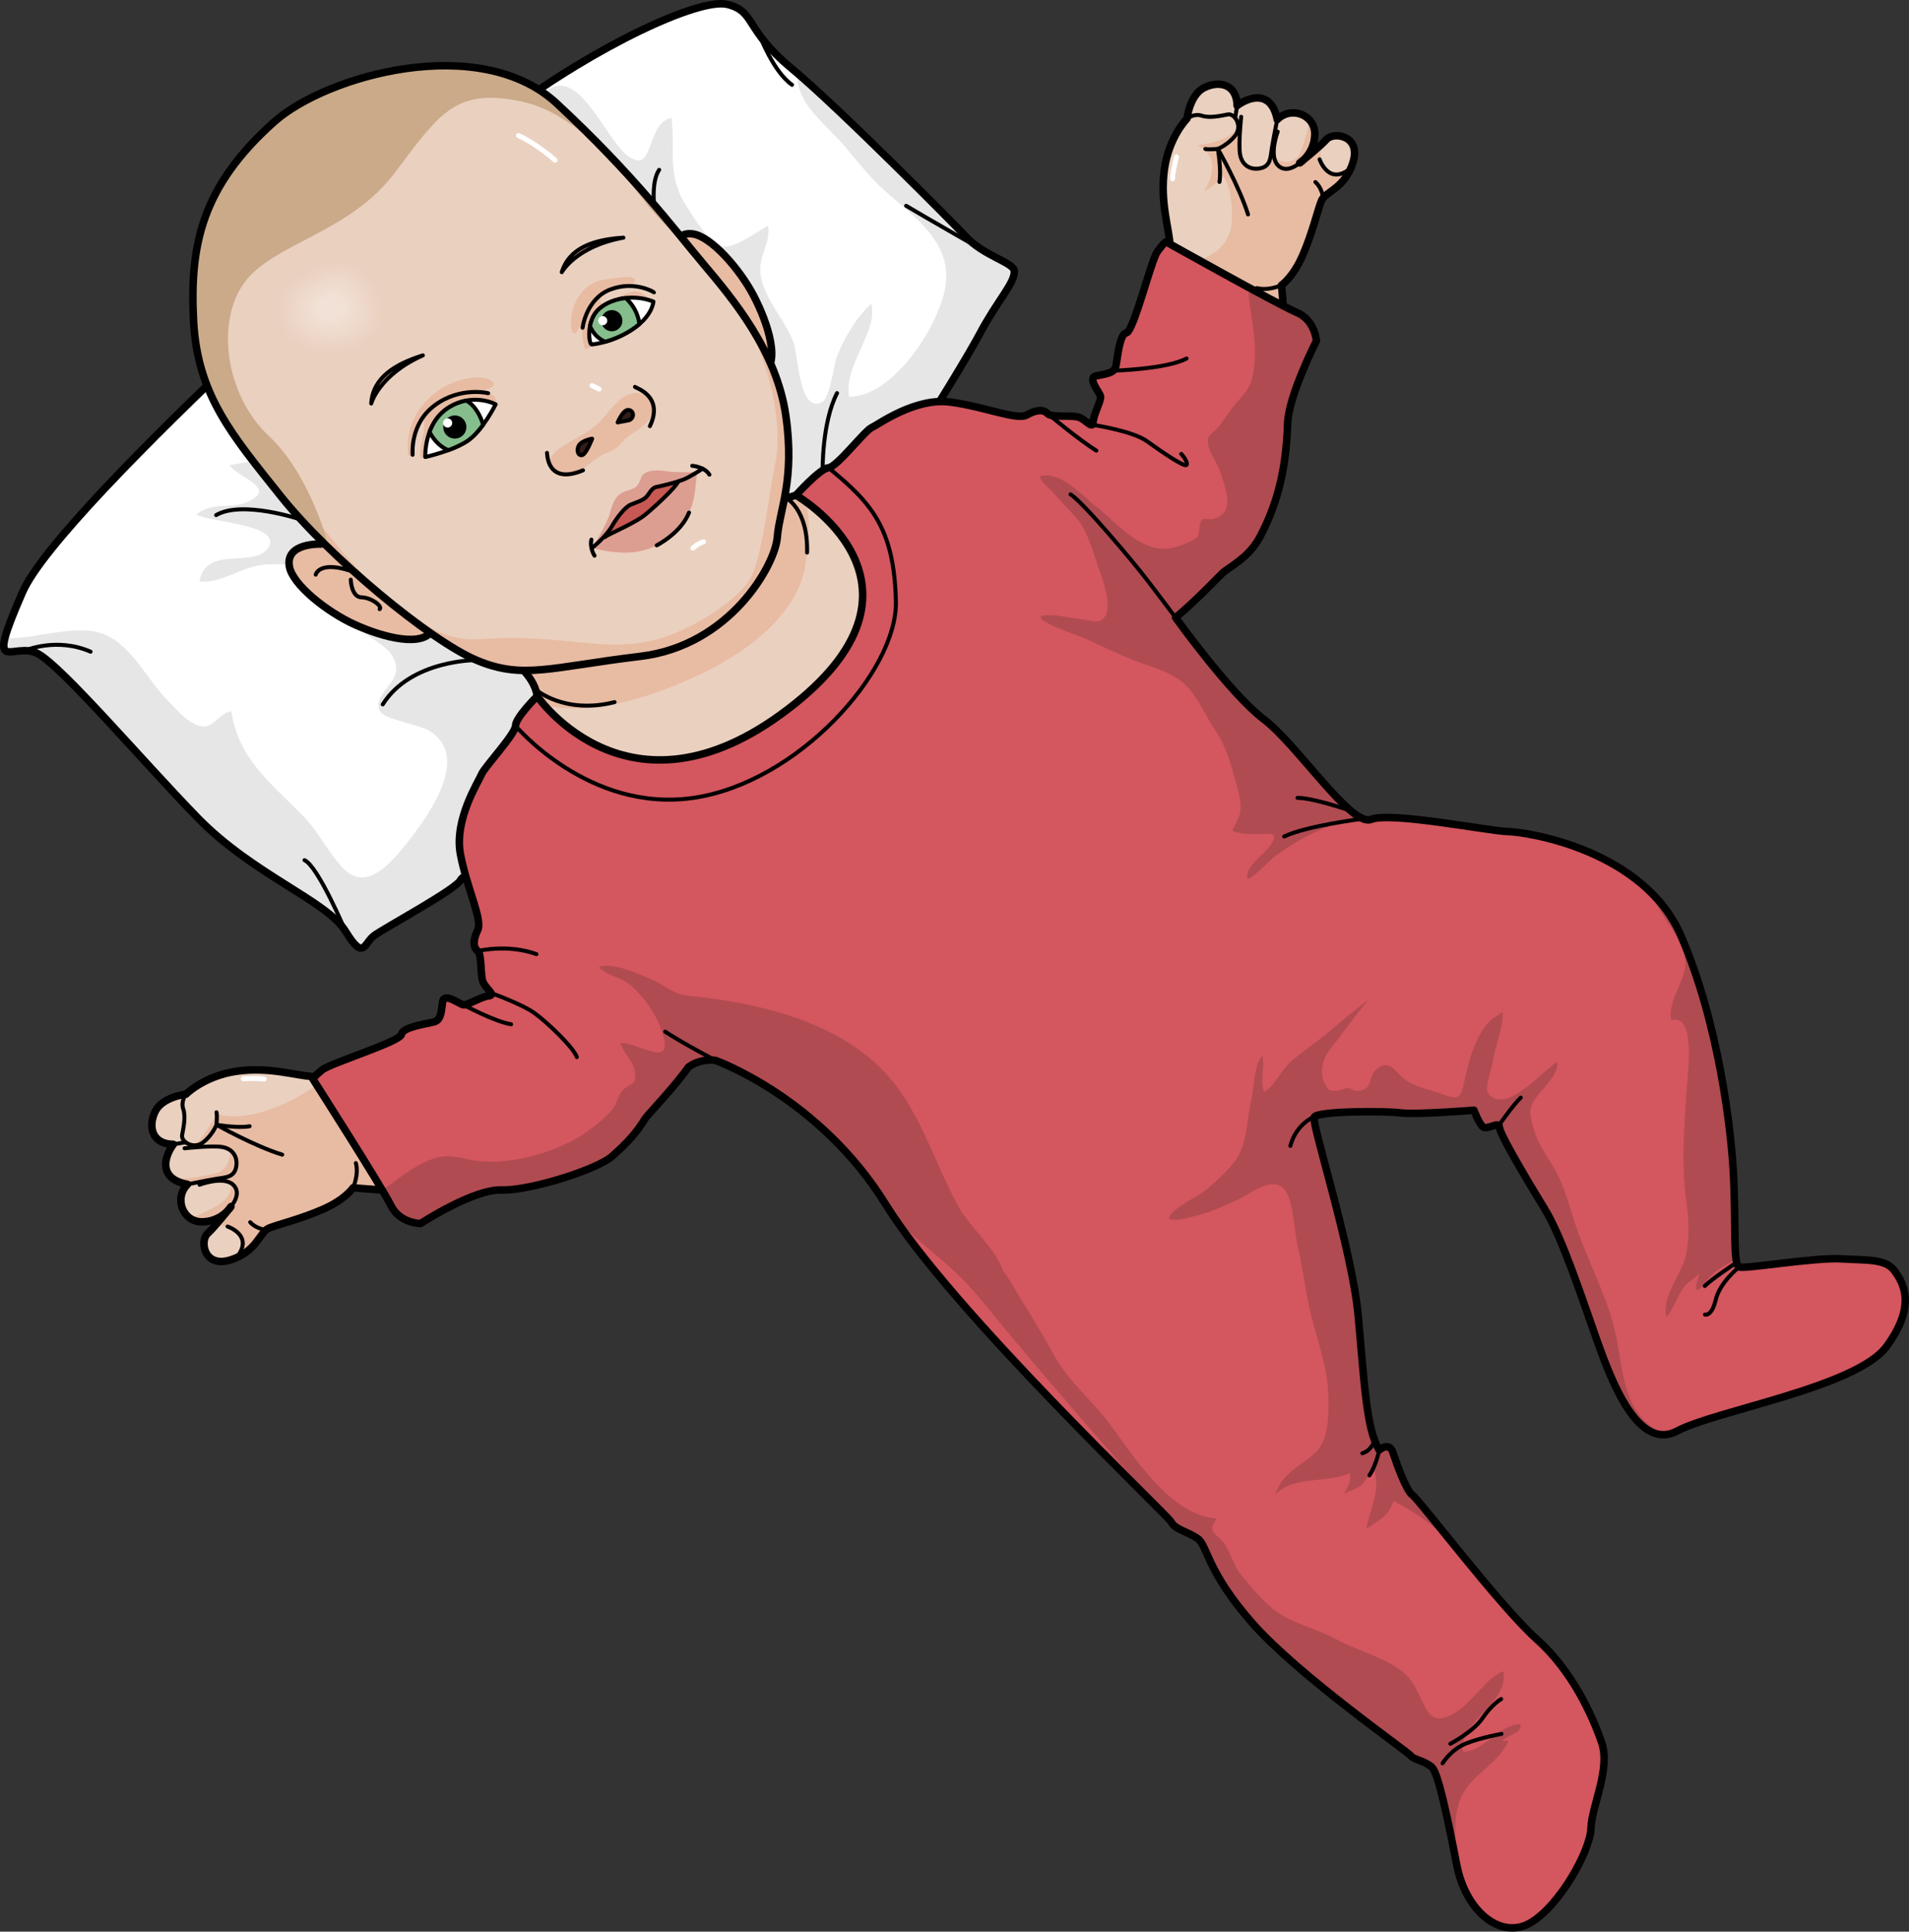 <?xml version="1.0" encoding="utf-8"?>
<!-- Generator: Adobe Illustrator 22.0.0, SVG Export Plug-In . SVG Version: 6.00 Build 0)  -->
<svg version="1.1" id="Layer_1" xmlns="http://www.w3.org/2000/svg" xmlns:xlink="http://www.w3.org/1999/xlink" x="0px" y="0px"
	 width="191.02px" height="193.277px" viewBox="0 0 191.02 193.277" enable-background="new 0 0 191.02 193.277"
	 xml:space="preserve">
<rect x="0" y="0" width="191.02" height="193.277" fill="#333333" stroke="none"/>
<g>
	<path fill="#FFFFFF" d="M50.901,11.134C59.546,4.651,70-0.275,72.813,0.445c2.813,0.722,1.648,2.464,6.373,6.38
		c4.725,3.916,16.775,16.089,17.392,16.779c1.807,2.019,4.888,2.641,4.92,3.537c0.044,1.194-1.727,2.967-3.479,6.288
		c-1.753,3.324-13.691,23.012-20.9,29.909C67.438,72.603,46.46,87.15,46.08,88.052c-0.381,0.899-7.575,4.774-8.632,5.552
		c-1.058,0.778-1.02,2.613-2.878-0.428c-1.858-3.041-9.236-5.644-14.794-11.352c-5.556-5.708-13.51-15.08-15.985-16.416
		c-2.477-1.338-5.416,2.732-1.534-6.155c3.881-8.888,42.54-42.816,42.54-42.816L50.901,11.134z"/>
	<path fill="#E7E6E6" d="M96.579,23.604C95.99,22.946,84.991,11.832,79.881,7.415c-0.116,0.38-0.091,0.864,0.125,1.545
		c0.682,2.133,3.006,3.92,4.427,5.567c1.314,1.524,2.448,3.063,3.944,4.418c3.016,2.735,7.044,5.292,6.199,9.886
		c-0.728,3.962-5.257,10.886-9.618,10.863c-0.528-3.268,2.96-6.524,2.211-9.31c-1.537,1.474-2.597,3.27-3.404,5.228
		c-0.364,0.882-0.676,4.242-1.55,4.654c-2.243,1.059-2.35-4.598-2.753-5.806c-0.75-2.242-2.612-4.082-3.245-6.402
		c-0.611-2.24,0.925-3.452,0.657-5.483c-1.176,0.621-3.556,2.438-4.736,2.074c-1.185-0.365-2.727-2.917-3.365-3.887
		c-2.109-3.206-1.166-5.453-1.579-8.966c-2.694,0.567-1.593,5.932-4.458,3.727c-1.989-1.53-4.493-7.952-7.367-6.829
		c-1.517,0.592-2.244,2.62-2.215,4.027c0.055,2.652,2.057,3.719,2.752,5.796c0.833,2.489-0.694,4.836-2.189,6.506
		c-3.647,4.071-5.348,9.183-8.267,13.766c-1.647,2.587-4.343,5.43-7.49,6.115c-1.608,0.35-3.403-0.154-5.051-0.036
		c-3.37,0.24-6.686,1.139-9.973,1.685c1.133,1.386,4.771,2.255,1.913,3.634c-1.656,0.799-3.609-0.032-5.199,1.298
		c1.224,0.766,8.805,0.989,7.159,3.368c-1.401,2.026-6.258-0.322-6.844,3.326c2.175,0.253,4.338-1.565,6.603-1.693
		c2.216-0.126,4.241,0.023,5.798,1.719c1.313,1.432,2.106,3.313,3.537,4.666c1.352,1.277,3.698,1.951,3.74,4.063
		c0.031,1.594-2.566,2.819-1.535,4.332c0.484,0.711,3.807,1.258,4.763,1.812c4.383,2.534,0.006,8.603-2.339,11.506
		c-1.678,2.075-3.919,4.594-6.187,2.3c-1.466-1.484-2.487-3.704-4.044-5.273c-3.41-3.438-6.405-5.706-7.162-10.438
		c-1.008,0.123-1.718,1.42-2.591,1.508c-1.396,0.14-2.806-1.63-3.74-2.563c-2.055-2.053-3.479-5.307-6.186-6.559
		c-2.796-1.294-7.116,0.436-10.096,0.303c-0.011-0.001-0.023-0.003-0.035-0.004c-0.628,2.539,1.461,0.56,3.299,1.553
		c2.476,1.336,10.429,10.708,15.985,16.416c5.557,5.708,12.936,8.311,14.794,11.352c1.858,3.04,1.821,1.206,2.878,0.428
		c1.057-0.778,8.251-4.653,8.632-5.552c0.38-0.902,21.358-15.449,31.039-24.714c7.209-6.898,19.147-26.586,20.9-29.909
		c1.753-3.321,3.523-5.094,3.479-6.288C101.467,26.245,98.386,25.623,96.579,23.604z"/>
	
		<path fill="none" stroke="#000000" stroke-width="0.75" stroke-linecap="round" stroke-linejoin="round" stroke-miterlimit="10" d="
		M50.901,11.134C59.546,4.651,70-0.275,72.813,0.445c2.813,0.722,1.648,2.464,6.373,6.38c4.725,3.916,16.775,16.089,17.392,16.779
		c1.807,2.019,4.888,2.641,4.92,3.537c0.044,1.194-1.727,2.967-3.479,6.288c-1.753,3.324-13.691,23.012-20.9,29.909
		C67.438,72.603,46.46,87.15,46.08,88.052c-0.381,0.899-7.575,4.774-8.632,5.552c-1.058,0.778-1.02,2.613-2.878-0.428
		c-1.858-3.041-9.236-5.644-14.794-11.352c-5.556-5.708-13.51-15.08-15.985-16.416c-2.477-1.338-5.416,2.732-1.534-6.155
		c3.881-8.888,42.54-42.816,42.54-42.816L50.901,11.134z"/>
	<g>
		<g>
			<path fill="#E8BBA3" d="M67.216,26.693c0,0-0.363-3.602,2.085-3.289c1.837,0.234,4.718,3.502,6.129,6.22
				c1.412,2.715,2.789,6.855,0.78,7.857"/>
			
				<path fill="none" stroke="#000000" stroke-width="0.75" stroke-linecap="round" stroke-linejoin="round" stroke-miterlimit="10" d="
				M67.216,26.693c0,0-0.363-3.602,2.085-3.289c1.837,0.234,4.718,3.502,6.129,6.22c1.412,2.715,2.789,6.855,0.78,7.857"/>
			
				<path fill="none" stroke="#000000" stroke-width="0.4" stroke-linecap="round" stroke-linejoin="round" stroke-miterlimit="10" d="
				M70.926,29.468c0,0,1.742-0.038,1.82,0.973c0.076,1.011,1.017,2.084,1.279,1.759"/>
			
				<path fill="none" stroke="#000000" stroke-width="0.4" stroke-linecap="round" stroke-linejoin="round" stroke-miterlimit="10" d="
				M70.239,25.993c0,0-1.511,0.421-0.031,3.902"/>
		</g>
		<path fill="#EAD0BF" d="M52.119,66.824c0,0,2.373,2.067,1.458,4.315c-0.913,2.247-2.741,7.676-3.782,10.674
			c-1.041,2.997,25.028,12.474,38.208-4.051c13.182-16.527-1.919-32.526-1.919-32.526s-4.13,4.606-8.989,4.806
			C77.095,50.042,56.156,60.932,52.119,66.824z"/>
		<path fill="#E8BBA3" d="M77.095,50.042c0,0-20.939,10.89-24.976,16.782c0,0,1.764,1.541,1.658,3.408
			c1.303,0.645,5.218,1.476,12.296-1.094c8.445-3.063,13.778-7.597,14.532-12.691c0.408-2.756,0.553-5.234-0.279-7.149
			C79.315,49.709,78.225,49.996,77.095,50.042z"/>
		
			<path fill="none" stroke="#000000" stroke-width="0.75" stroke-linecap="round" stroke-linejoin="round" stroke-miterlimit="10" d="
			M52.119,66.824c0,0,2.373,2.067,1.458,4.315c-0.913,2.247-2.741,7.676-3.782,10.674c-1.041,2.997,25.028,12.474,38.208-4.051
			c13.182-16.527-1.919-32.526-1.919-32.526s-4.13,4.606-8.989,4.806C77.095,50.042,56.156,60.932,52.119,66.824z"/>
		<path fill="#EAD0BF" d="M86.687,44.841c0.159-0.031,5.635-6.783,15.285-2.026c5.015-0.424,5.736-0.618,8.155,0.11
			c0.144-2.63,3.685-8.735,4.743-11.111c1.062-2.373,2.283-5.537,2.212-7.206c-0.071-1.666-1.024-4.356-0.572-7.644
			c0.451-3.286,2.271-5.101,2.271-5.101s0.246-2.379,1.734-3.1c1.486-0.723,3.238-0.353,3.275,1.808
			c1.281-0.953,3.447-1.532,4.012,1.396c1.409-1.411,3.815-0.464,3.76,1.499c-0.056,1.963-1.513,2.84-1.513,2.84
			s1.975-1.574,2.69-2.363c0.715-0.789,3.447-0.394,2.658,2.255c-0.792,2.647-2.789,2.978-3.16,3.862
			c-0.373,0.885-0.899,3.209-1.877,5.46c-0.977,2.248-2.13,3.013-2.13,3.013s0.556,5.695,0.419,8.922
			c-0.138,3.226-1.533,14.829-3.93,17.026c-2.396,2.199-7.868,6.454-7.868,6.454"/>
		<path fill="#E8BBA3" d="M135.312,16.439c-0.771,0.827-1.739,0.951-2.655,0.521c-0.527-0.248-0.573-1.373-0.483-2.456
			c-0.555,0.51-1.256,1.095-1.697,1.456c0.434-0.418,1.05-1.231,1.086-2.494c0.017-0.584-0.188-1.074-0.514-1.441
			c-0.123,0.579-0.47,2.113-0.918,3.209c-0.563,1.378-2.5,1.259-2.9-0.155c-0.368,2.093-1.432,1.798-2.578,1.44
			c-1.149-0.359-0.561-3.613-0.828-4.3c0.062,1.43-2.033,2.036-4.049,2.322c2.891,1.304,0.725,4.567,0.725,4.567
			s1.377-0.652,1.579-1.399c0.291-0.687,1.366,1.377,1.181,4.441c-0.187,3.063-3.15,3.79-3.258,3.9l0.445,2.311
			c0,0,5.525,3.854,5.628,3.897c0.034,0.014,1.057-0.145,2.423-0.368c-0.123-1.877-0.267-3.357-0.267-3.357s1.153-0.765,2.13-3.013
			c0.977-2.25,1.504-4.575,1.877-5.46C132.598,19.203,134.474,18.86,135.312,16.439z"/>
		
			<path fill="none" stroke="#000000" stroke-width="0.75" stroke-linecap="round" stroke-linejoin="round" stroke-miterlimit="10" d="
			M86.687,44.841c0.159-0.031,5.635-6.783,15.285-2.026c5.015-0.424,5.736-0.618,8.155,0.11c0.144-2.63,3.685-8.735,4.743-11.111
			c1.062-2.373,2.283-5.537,2.212-7.206c-0.071-1.666-1.024-4.356-0.572-7.644c0.451-3.286,2.271-5.101,2.271-5.101
			s0.246-2.379,1.734-3.1c1.486-0.723,3.238-0.353,3.275,1.808c1.281-0.953,3.447-1.532,4.012,1.396
			c1.409-1.411,3.815-0.464,3.76,1.499c-0.056,1.963-1.513,2.84-1.513,2.84s1.975-1.574,2.69-2.363
			c0.715-0.789,3.447-0.394,2.658,2.255c-0.792,2.647-2.789,2.978-3.16,3.862c-0.373,0.885-0.899,3.209-1.877,5.46
			c-0.977,2.248-2.13,3.013-2.13,3.013s0.556,5.695,0.419,8.922c-0.138,3.226-1.533,14.829-3.93,17.026
			c-2.396,2.199-7.868,6.454-7.868,6.454"/>
		
			<path fill="none" stroke="#000000" stroke-width="0.4" stroke-linecap="round" stroke-linejoin="round" stroke-miterlimit="10" d="
			M118.78,11.863c0,0,0.703-0.546,1.478-0.285c0.775,0.261,1.852,0.018,2.586-0.124c0.733-0.141,1.49,1.161,0.766,2.097
			c-0.725,0.937-1.75,1.347-1.75,1.347s0.373,2.146,0.162,3.309"/>
		
			<line fill="none" stroke="#000000" stroke-width="0.4" stroke-linecap="round" stroke-linejoin="round" stroke-miterlimit="10" x1="123.79" y1="10.571" x2="123.596" y2="11.804"/>
		
			<path fill="none" stroke="#000000" stroke-width="0.4" stroke-linecap="round" stroke-linejoin="round" stroke-miterlimit="10" d="
			M124.193,11.688c0,0-0.281,2.677-0.114,3.731c0.168,1.054,0.967,1.626,2.014,1.424c1.051-0.203,1.027-1.068,1.173-2.002
			c0.146-0.934,0.536-2.874,0.536-2.874"/>
		
			<path fill="none" stroke="#000000" stroke-width="0.4" stroke-linecap="round" stroke-linejoin="round" stroke-miterlimit="10" d="
			M127.849,13.171c0,0-0.889,2.344-0.009,3.335c0.878,0.989,2.209-0.2,2.209-0.2"/>
		
			<path fill="none" stroke="#000000" stroke-width="0.4" stroke-linecap="round" stroke-linejoin="round" stroke-miterlimit="10" d="
			M132.044,15.947c0,0,0.922,2.741,3.135,0.857"/>
		
			<path fill="none" stroke="#000000" stroke-width="0.4" stroke-linecap="round" stroke-linejoin="round" stroke-miterlimit="10" d="
			M124.882,21.458c-0.859-2.768-3.021-6.559-3.021-6.559s-0.902,0.085-1.252,0.005"/>
		<path fill="#E8BBA3" d="M32.134,54.44c0,0-3.617-0.173-3.176,2.254c0.331,1.823,3.747,4.53,6.532,5.796
			c2.788,1.266,6.995,2.425,7.889,0.365"/>
		
			<path fill="none" stroke="#000000" stroke-width="0.75" stroke-linecap="round" stroke-linejoin="round" stroke-miterlimit="10" d="
			M32.134,54.44c0,0-3.617-0.173-3.176,2.254c0.331,1.823,3.747,4.53,6.532,5.796c2.788,1.266,6.995,2.425,7.889,0.365"/>
		<path fill="#EAD0BF" d="M27.433,12.196c5.219-4.651,20.584-8.974,28.277-1.844c7.691,7.132,11.683,12.515,14.659,16.044
			c2.978,3.528,7.35,8.756,8.269,15.224c0.917,6.468-0.65,9.395-0.859,12.141c-0.208,2.747-4.72,10.839-13.701,11.912
			c-8.981,1.076-11.77,2.351-16.416,0.376c-4.648-1.976-14.7-10.292-19.571-16.408c-4.872-6.115-8.352-10.121-8.726-17.595
			C18.991,24.571,20.154,18.686,27.433,12.196z"/>
		<path fill="#E8BBA3" d="M59.323,34.201c-0.083,0.22-0.36,0.744-0.66,0.727c-0.221-0.013-0.217-0.315-0.249-0.483
			c-0.05-0.261-0.114-0.527-0.147-0.795c-0.022-0.187-0.033-0.385-0.015-0.573c0.011-0.132,0.101-0.345,0.063-0.471
			c-0.145-0.505-0.499,0.582-0.678,0.685c-0.506,0.291-0.49-0.722-0.493-0.96c-0.005-0.609,0.103-1.218,0.319-1.788
			c0.428-1.13,1.303-2.102,2.487-2.443c0.706-0.201,1.449-0.261,2.178-0.325c0.277-0.025,1.255-0.172,1.401,0.184
			c0.078,0.187-0.077,0.347-0.222,0.419c-0.305,0.151-0.82,0.133-1.154,0.197c-0.653,0.127-1.022,0.256-1.559,0.655
			c-0.272,0.205-0.571,0.504-0.525,0.879c0.095,0.77,1.409-0.161,1.691-0.317c0.676-0.376,1.515-0.814,2.3-0.526
			c0.279,0.101,0.853,0.474,0.927,0.782c0.062,0.256-0.137,0.578-0.229,0.798c-0.299,0.705-0.881,1.027-1.577,1.411"/>
		<path fill="#E8BBA3" d="M49.583,40.291c0.201-0.249-0.085-0.604-0.285-0.747c-0.137-0.098-0.295-0.211-0.445-0.282
			c-0.15-0.069-0.35-0.051-0.441-0.213c0.334-0.058,1.392-0.419,0.851-0.87c-0.716-0.598-1.894-0.43-2.722-0.259
			c-2.979,0.61-5.476,3.15-5.712,6.213c-0.023,0.302-0.044,0.642-0.024,0.943c0.013,0.216,0.07,0.738,0.315,0.516
			c0.157-0.144,0.203-0.586,0.232-0.776c0.059-0.369,0.123-0.73,0.202-1.096c0.124-0.568,0.309-1.512,0.833-1.851
			c0.074,0.388,0.092,0.699,0.048,1.098c-0.047,0.414-0.141,0.811-0.219,1.219c-0.096,0.493-0.269,1.047-0.138,1.544
			c0.057,0.218,0.054,0.208,0.218,0.072c0.181-0.149,0.366-0.39,0.496-0.586c0.268-0.4,0.539-0.734,0.857-1.095
			c0.42-0.475,0.688-1.053,1.104-1.522c0.374-0.415,0.78-0.726,1.255-1.027c0.432-0.272,0.873-0.501,1.191-0.912"/>
		<path fill="#DC9E90" d="M59.257,54.814c0,0,1.529-2.393,1.811-3.582c0.283-1.189,0.734-1.889,1.778-2.168
			c1.044-0.278,1.036-0.642,1.332-1.322c0.295-0.68,1.413-0.764,2.357-0.611c0.944,0.156,2.276,0.123,3.245,0.098
			c-0.315,1.433,0.039,3.513-1.944,5.698c-1.863,2.054-3.997,2.417-5.618,2.364C60.596,55.238,59.257,54.814,59.257,54.814z"/>
		<path fill="#C75853" d="M60.555,53.73c-0.021-0.136,2.926-1.339,4.004-2.229c1.077-0.893,3.08-2.746,3.304-3.335
			c0,0-1.458,0.405-1.83,0.485c-0.371,0.077-0.689,0.047-1.042,0.65c-0.352,0.602-0.65,0.713-1.276,0.958
			c-0.627,0.245-0.929,0.237-1.514,1.01C61.615,52.042,60.555,53.73,60.555,53.73z"/>
		<path fill="#E8BBA3" d="M55.293,46.917c-0.439-0.397-0.555-1.13,0.72-2.052c1.275-0.924,3.132-1.59,4.353-3.039
			c1.222-1.449,1.929-2.407,3.291-2.501c1.364-0.093,2.01,0.991,1.582,2.165c-0.427,1.171-2.479,2.082-2.76,2.509
			c-0.281,0.423-1.03,1.101-1.771,1.316c-0.741,0.217-2.254,1.541-2.777,1.9C57.407,47.573,56.198,47.737,55.293,46.917z"/>
		<path fill="#E8BBA3" d="M29.017,50.758c5.125,5.971,14.275,13.434,18.645,15.292c4.646,1.975,7.436,0.699,16.416-0.376
			c8.981-1.073,13.493-9.165,13.701-11.912c0.208-2.746,1.776-5.673,0.859-12.141c-0.66-4.642-3.096-8.641-5.521-11.833
			c4.68,6.801,5.057,13.679,4.485,16.433c-0.64,3.082-1.241,8.75-2.308,11.25c-1.067,2.496-6.395,5.783-9.968,6.604
			c-5.42,1.246-8.696-0.724-17.534-0.109C38.958,64.58,28.647,47.396,28.44,47.448L29.017,50.758z"/>
		<path fill="#CAAA89" d="M55.71,10.353c-7.692-7.13-23.058-2.807-28.277,1.844c-7.279,6.49-8.442,12.375-8.067,19.851
			c0.374,7.474,3.854,11.48,8.726,17.595c1.312,1.646,3.001,3.455,4.858,5.254c-0.008-0.018-1.764-7.278-6.075-11.306
			c-4.316-4.035-5.331-11.453-2.381-15.369c2.948-3.917,10.479-4.915,15.006-10.929c4.529-6.015,6.086-8.505,12.652-7.142
			c6.568,1.364,11.449,9.029,12.875,10.647c1.349,1.534,2.098,2.397,2.996,2.75C65.271,20.194,61.564,15.781,55.71,10.353z"/>
		
			<path fill="none" stroke="#000000" stroke-width="0.75" stroke-linecap="round" stroke-linejoin="round" stroke-miterlimit="10" d="
			M27.433,12.196c5.219-4.651,20.584-8.974,28.277-1.844c7.691,7.132,11.683,12.515,14.659,16.044
			c2.978,3.528,7.35,8.756,8.269,15.224c0.917,6.468-0.65,9.395-0.859,12.141c-0.208,2.747-4.72,10.839-13.701,11.912
			c-8.981,1.076-11.77,2.351-16.416,0.376c-4.648-1.976-14.7-10.292-19.571-16.408c-4.872-6.115-8.352-10.121-8.726-17.595
			C18.991,24.571,20.154,18.686,27.433,12.196z"/>
		
			<path fill="none" stroke="#000000" stroke-width="0.4" stroke-linecap="round" stroke-linejoin="round" stroke-miterlimit="10" d="
			M59.488,55.602c0,0-0.504-0.765-0.31-1.606"/>
		
			<path fill="none" stroke="#000000" stroke-width="0.4" stroke-linecap="round" stroke-linejoin="round" stroke-miterlimit="10" d="
			M69.269,46.607c0,0,1.238,0.089,1.717,0.888"/>
		
			<path fill="none" stroke="#000000" stroke-width="0.4" stroke-linecap="round" stroke-linejoin="round" stroke-miterlimit="10" d="
			M59.257,54.814c0,0,1.357-1.093,1.936-2.099c0.58-1.005,1.373-1.99,1.895-2.211c0.522-0.219,1.142-0.398,1.5-0.704
			c0.357-0.308,0.586-0.976,1.073-1.071c0.488-0.095,1.883-0.422,2.657-0.719c0.777-0.3,1.979-1.115,1.979-1.115"/>
		
			<path fill="none" stroke="#000000" stroke-width="0.4" stroke-linecap="round" stroke-linejoin="round" stroke-miterlimit="10" d="
			M60.555,53.73c-0.021-0.136,2.926-1.339,4.004-2.229c1.077-0.893,3.08-2.746,3.304-3.335"/>
		
			<path fill="#331C1A" stroke="#000000" stroke-width="0.4" stroke-linecap="round" stroke-linejoin="round" stroke-miterlimit="10" d="
			M59.252,43.896c0.06-0.011-1.008,0.154-1.316,0.66c-0.309,0.509-0.075,1.094,0.33,0.975
			C58.671,45.412,59.252,43.896,59.252,43.896z"/>
		
			<path fill="#331C1A" stroke="#000000" stroke-width="0.4" stroke-linecap="round" stroke-linejoin="round" stroke-miterlimit="10" d="
			M61.806,42.266c0,0,0.532-1.283,1.074-1.246c0.543,0.04,0.644,0.772,0.082,1.022L61.806,42.266z"/>
		
			<path fill="none" stroke="#000000" stroke-width="0.4" stroke-linecap="round" stroke-linejoin="round" stroke-miterlimit="10" d="
			M54.732,45.317c0.036,0.076-0.028,3.255,3.604,1.742"/>
		
			<path fill="none" stroke="#000000" stroke-width="0.4" stroke-linecap="round" stroke-linejoin="round" stroke-miterlimit="10" d="
			M63.538,38.708c-0.024,0.086,2.954,0.866,1.491,3.934"/>
		
			<path fill="#FFFFFF" stroke="#000000" stroke-width="0.4" stroke-linecap="round" stroke-linejoin="round" stroke-miterlimit="10" d="
			M59.21,34.47c-0.24,0.026-0.552-1.916,0.39-3.177c0.938-1.264,3.488-2.02,5.785-1.116C65.051,32.467,61.649,34.204,59.21,34.47z"
			/>
		
			<path fill="#85BD8C" stroke="#000000" stroke-width="0.4" stroke-linecap="round" stroke-linejoin="round" stroke-miterlimit="10" d="
			M59.6,31.293c-0.306,0.408-0.478,0.889-0.564,1.35c0.583,1.287,1.544,1.547,1.549,1.548c1.21-0.348,2.47-0.966,3.4-1.77
			c-0.162-1.185-0.75-2.026-1.371-2.601C61.298,29.966,60.161,30.537,59.6,31.293z"/>
		
			<path fill="#FFFFFF" stroke="#000000" stroke-width="0.4" stroke-linecap="round" stroke-linejoin="round" stroke-miterlimit="10" d="
			M42.554,45.728c0,0-0.146-3.411,2.338-4.95c2.483-1.541,4.703-0.322,4.703-0.322s-1.292,2.637-2.816,3.659
			C45.257,45.134,42.554,45.728,42.554,45.728z"/>
		
			<path fill="#85BD8C" stroke="#000000" stroke-width="0.4" stroke-linecap="round" stroke-linejoin="round" stroke-miterlimit="10" d="
			M48.345,42.503c-0.23-0.767-0.713-1.854-1.676-2.424c-0.555,0.102-1.157,0.314-1.777,0.7c-1.008,0.625-1.582,1.556-1.91,2.445
			c0.234,0.456,0.822,1.394,1.873,1.821c0.673-0.25,1.375-0.561,1.924-0.93C47.352,43.729,47.894,43.118,48.345,42.503z"/>
		
			<path fill="none" stroke="#000000" stroke-width="0.4" stroke-linecap="round" stroke-linejoin="round" stroke-miterlimit="10" d="
			M41.285,45.503c0.02-0.065-0.315-3.08,2.231-4.962c2.546-1.887,5.326-1.199,5.326-1.199"/>
		
			<path fill="none" stroke="#000000" stroke-width="0.4" stroke-linecap="round" stroke-linejoin="round" stroke-miterlimit="10" d="
			M58.294,32.79c0,0,0.361-2.923,2.798-3.832c2.434-0.909,4.346,0.279,4.348,0.292"/>
		
			<path fill="none" stroke="#000000" stroke-width="0.4" stroke-linecap="round" stroke-linejoin="round" stroke-miterlimit="10" d="
			M35.098,58.001c0,0,0.054,1.74,1.067,1.767c1.014,0.024,2.135,0.905,1.823,1.185"/>
		<path stroke="#000000" stroke-width="0.4" stroke-linecap="round" stroke-linejoin="round" stroke-miterlimit="10" d="
			M46.453,42.548c0.1,0.52-0.241,1.025-0.759,1.125c-0.522,0.1-1.026-0.242-1.125-0.763c-0.101-0.519,0.24-1.023,0.763-1.124
			C45.848,41.686,46.353,42.028,46.453,42.548z"/>
		<path stroke="#000000" stroke-width="0.4" stroke-linecap="round" stroke-linejoin="round" stroke-miterlimit="10" d="
			M62.067,31.923c0.092,0.468-0.216,0.919-0.683,1.009c-0.468,0.091-0.919-0.215-1.009-0.683c-0.092-0.466,0.216-0.918,0.683-1.006
			C61.526,31.15,61.977,31.457,62.067,31.923z"/>
		<path fill="#FFFFFF" d="M60.758,32.002c0.048,0.248-0.113,0.486-0.363,0.533c-0.248,0.049-0.486-0.113-0.535-0.362
			c-0.048-0.249,0.114-0.488,0.363-0.535C60.47,31.591,60.71,31.751,60.758,32.002z"/>
		<path fill="#FFFFFF" d="M45.24,42.234c0.048,0.251-0.116,0.489-0.363,0.537c-0.246,0.047-0.487-0.115-0.535-0.363
			c-0.046-0.248,0.116-0.488,0.363-0.536C44.953,41.825,45.192,41.987,45.24,42.234z"/>
		
			<path fill="none" stroke="#000000" stroke-width="0.4" stroke-linecap="round" stroke-linejoin="round" stroke-miterlimit="10" d="
			M132.394,19.809c0,0-0.07-0.963-0.771-1.589"/>
		
			<path fill="none" stroke="#000000" stroke-width="0.4" stroke-linecap="round" stroke-linejoin="round" stroke-miterlimit="10" d="
			M128.23,28.533c0,0-1.294,0.599-2.47,0.292"/>
		<path fill="#EAD0BF" d="M51.421,77.219c-0.03,0.158-6.751,5.667-1.944,15.292c-0.399,5.019-0.588,5.741,0.15,8.155
			c-2.629,0.157-8.716,3.73-11.084,4.803c-2.368,1.072-5.527,2.31-7.194,2.248c-1.667-0.063-4.363-1-7.647-0.533
			c-3.284,0.468-5.089,2.297-5.089,2.297s-2.379,0.258-3.092,1.751c-0.713,1.491-0.337,3.241,1.824,3.267
			c-0.944,1.285-1.513,3.455,1.417,4.003c-1.405,1.418-0.445,3.819,1.519,3.752c1.963-0.065,2.832-1.528,2.832-1.528
			s-1.564,1.982-2.347,2.704c-0.786,0.72-0.377,3.451,2.266,2.646c2.644-0.805,2.964-2.805,3.847-3.178
			c0.883-0.379,3.206-0.918,5.449-1.906c2.245-0.987,3.002-2.146,3.002-2.146s5.699,0.525,8.925,0.373
			c3.226-0.154,14.82-1.609,17.005-4.018c2.185-2.408,6.412-7.9,6.412-7.9"/>
		<path fill="#E8BBA3" d="M35.026,109.555l-3.121-1.139c0,0-5.576,4.197-10.073,3.1c-1.018,0.906-1.374,2.715-2.64,3.009
			c1.135-0.222,3.372-0.093,3.685,0.464c0.313,0.555,0.006,1.806-0.903,2.273c-0.643,0.327-3.093,0.638-4.487,0.791
			c0.323,0.192,0.74,0.35,1.276,0.449c-0.028,0.028-0.05,0.062-0.077,0.089c1.492-0.354,3.422-0.77,3.823-0.633
			c0.674,0.23,0.929,1.217-0.112,2.172c-0.768,0.707-2.512,1.436-3.374,1.768c0.343,0.238,0.769,0.375,1.258,0.356
			c1.265-0.04,2.073-0.663,2.489-1.099c-0.326,0.402-0.833,1.02-1.304,1.544c0.734-0.124,1.586-0.06,2.269,0.589
			c0.75,0.715,0.668,1.6,0.397,2.316c1.655-0.936,2.006-2.393,2.747-2.707c0.883-0.379,3.206-0.918,5.449-1.906
			c2.245-0.987,3.002-2.146,3.002-2.146s1.917,0.178,4.155,0.295L35.026,109.555z"/>
		
			<path fill="none" stroke="#000000" stroke-width="0.75" stroke-linecap="round" stroke-linejoin="round" stroke-miterlimit="10" d="
			M51.421,77.219c-0.03,0.158-6.751,5.667-1.944,15.292c-0.399,5.019-0.588,5.741,0.15,8.155c-2.629,0.157-8.716,3.73-11.084,4.803
			c-2.368,1.072-5.527,2.31-7.194,2.248c-1.667-0.063-4.363-1-7.647-0.533c-3.284,0.468-5.089,2.297-5.089,2.297
			s-2.379,0.258-3.092,1.751c-0.713,1.491-0.337,3.241,1.824,3.267c-0.944,1.285-1.513,3.455,1.417,4.003
			c-1.405,1.418-0.445,3.819,1.519,3.752c1.963-0.065,2.832-1.528,2.832-1.528s-1.564,1.982-2.347,2.704
			c-0.786,0.72-0.377,3.451,2.266,2.646c2.644-0.805,2.964-2.805,3.847-3.178c0.883-0.379,3.206-0.918,5.449-1.906
			c2.245-0.987,3.002-2.146,3.002-2.146s5.699,0.525,8.925,0.373c3.226-0.154,14.82-1.609,17.005-4.018
			c2.185-2.408,6.412-7.9,6.412-7.9"/>
		
			<path fill="none" stroke="#000000" stroke-width="0.4" stroke-linecap="round" stroke-linejoin="round" stroke-miterlimit="10" d="
			M18.613,109.48c0,0-0.544,0.707-0.278,1.48c0.265,0.773,0.026,1.852-0.11,2.588c-0.139,0.733,1.168,1.484,2.103,0.754
			c0.933-0.73,1.337-1.758,1.337-1.758s2.148,0.363,3.31,0.146"/>
		
			<line fill="none" stroke="#000000" stroke-width="0.4" stroke-linecap="round" stroke-linejoin="round" stroke-miterlimit="10" x1="17.345" y1="114.498" x2="18.578" y2="114.297"/>
		
			<path fill="none" stroke="#000000" stroke-width="0.4" stroke-linecap="round" stroke-linejoin="round" stroke-miterlimit="10" d="
			M18.465,114.896c0,0,2.675-0.296,3.731-0.134c1.055,0.161,1.629,0.958,1.434,2.006c-0.198,1.049-1.064,1.031-1.996,1.184
			c-0.934,0.152-2.871,0.55-2.871,0.55"/>
		
			<path fill="none" stroke="#000000" stroke-width="0.4" stroke-linecap="round" stroke-linejoin="round" stroke-miterlimit="10" d="
			M19.965,118.543c0,0,2.34-0.902,3.336-0.027c0.993,0.875-0.188,2.209-0.188,2.209"/>
		
			<path fill="none" stroke="#000000" stroke-width="0.4" stroke-linecap="round" stroke-linejoin="round" stroke-miterlimit="10" d="
			M22.767,122.723c0,0,2.746,0.908,0.87,3.13"/>
		
			<path fill="none" stroke="#000000" stroke-width="0.4" stroke-linecap="round" stroke-linejoin="round" stroke-miterlimit="10" d="
			M28.241,115.533c-2.773-0.846-6.577-2.988-6.577-2.988s0.081-0.902-0.001-1.251"/>
		
			<path fill="none" stroke="#000000" stroke-width="0.4" stroke-linecap="round" stroke-linejoin="round" stroke-miterlimit="10" d="
			M26.628,123.055c0,0-0.963-0.068-1.592-0.763"/>
		
			<path fill="none" stroke="#000000" stroke-width="0.4" stroke-linecap="round" stroke-linejoin="round" stroke-miterlimit="10" d="
			M35.33,118.844c0,0,0.593-1.297,0.278-2.469"/>
		<path id="changecolor" fill="#D4565E" d="M79.652,49.548c0,0,2.399-2.676,3.244-2.743c0.843-0.067,3.604-3.681,4.303-4.008
			c0.7-0.325,4.369-3.033,7.887-2.567c3.52,0.464,6.646,1.86,7.678,1.28c1.03-0.58,1.71-0.519,2.072-0.113
			c0.365,0.407,2.404,0.107,3.117,0.352c0.713,0.243,1.386,1.255,1.428,0.488c0.041-0.772,0.822-2.161,0.742-2.574
			c-0.08-0.413-1.409-1.871-0.398-2.065c1.01-0.195,1.756-0.277,1.92-0.913c0.164-0.633,0.328-3.238,1.064-3.379
			c0.734-0.142,2.463-7.238,3.099-8.122c0.634-0.885,0.855-0.994,0.855-0.994s11.216,6.287,13.081,7.069
			c1.865,0.784,1.98,2.857,1.98,2.857s-3.139,5.462-2.883,8.271c0.255,2.809-1.49,9.655-2.711,11.224
			c-1.223,1.569-2.238,2.616-3.625,3.569c-0.244,0.168-2.978,3.101-4.879,4.609c0,0,5.463,7.624,8.834,10.181
			c3.371,2.555,8.747,10.813,10.732,10.017c1.984-0.794,11.819,1.175,13.721,1.22c1.898,0.045,13.588,1.821,17.313,10.478
			c3.727,8.655,5.029,19.258,5.249,24.233c0.22,4.974-0.059,8.646,0.555,8.857c0.617,0.209,7.626-0.978,10.206-0.816
			c2.579,0.158,4.434-0.034,5.328,1.191c0.895,1.226,2.224,3.436-0.766,7.549c-2.989,4.111-17.099,6.422-20.977,8.484
			c-3.88,2.064-6.537-4.908-7.969-8.908c-1.43-4-3.474-10.349-5.274-13.29c-1.803-2.942-4.478-7.442-4.537-8.171
			c-0.057-0.729-1.317,0.42-1.756-0.156c-0.439-0.571-0.798-1.571-0.798-1.571s-5.83,0.465-7.349,0.265
			c-1.519-0.2-8.343-0.199-8.634,0.432c-0.291,0.631,3.773,13.17,4.393,19.793c0.619,6.623,0.799,11.396,2.11,13.51
			c0,0,0.984-0.865,1.358,0.213c0.372,1.08,1.319,3.856,1.981,4.307c0.661,0.446,8.821,11.208,12.395,14.385
			c3.571,3.174,5.584,7.639,6.516,10.338c0.932,2.699-0.994,6.359-1.059,8.592c-0.061,2.23-3.108,7.753-6.066,9.476
			c-2.958,1.722-6.47-1.138-7.371-5.816c-0.902-4.678-1.839-9.104-2.45-9.725c-0.615-0.622-1.975-0.853-2.115-1.153
			c-0.14-0.303-11.25-8.027-15.887-13.301c-4.634-5.276-4.458-7.775-5.499-8.479c-1.04-0.705-2.226-0.889-2.616-1.634
			c-0.392-0.747-21.928-21.052-28.559-31.767c-6.632-10.716-17.034-14.418-17.034-14.418s-1.395-0.271-2.704,0.654
			c-1.398,1.984-4.167,4.881-4.32,5.133c-0.874,1.442-1.86,2.517-3.355,3.824c-1.497,1.309-8.233,3.448-11.05,3.354
			c-2.819-0.093-8.091,3.354-8.091,3.354s-2.077,0.004-2.967-1.813c-0.891-1.817-7.809-12.652-7.809-12.652s0.094-0.227,0.941-0.912
			c0.846-0.684,7.832-2.819,7.932-3.561c0.099-0.742,2.688-1.057,3.31-1.256c0.624-0.203,0.664-0.951,0.799-1.971
			c0.139-1.02,1.669,0.225,2.087,0.281c0.417,0.054,1.76-0.807,2.525-0.893c0.765-0.082-0.283-0.697-0.568-1.396
			c-0.284-0.698-0.103-2.749-0.53-3.09c-0.426-0.34-0.525-1.014-0.007-2.076c0.52-1.061-1.054-4.103-1.72-7.59
			c-0.667-3.486,1.826-7.305,2.11-8.022c0.286-0.717,3.383-4.008,3.402-4.855c0.021-0.846,2.168-2.962,2.168-2.962
			s9.484,13.881,25.847,0.708C94.684,58.223,79.652,49.548,79.652,49.548z"/>
		<path opacity="0.2" fill="#222222" d="M105.38,49.279c0.732,0.87,1.498,1.627,2.266,2.468c1.158,1.264,1.678,3.335,2.227,4.922
			c0.386,1.114,1.804,4.634,0.256,5.426c-0.518,0.264-1.58-0.119-2.145-0.174c-1.223-0.117-2.618-0.559-3.82-0.276
			c-0.013,0.054-0.012,0.108,0.01,0.16c0.08,0.597,3.816,1.813,4.354,2.06c2.244,1.031,4.342,2.07,6.68,2.835
			c1.448,0.474,2.789,1.064,3.805,2.249c1.078,1.254,1.756,2.914,2.678,4.27c1,1.474,1.463,3.231,1.945,4.92
			c0.25,0.872,0.576,2.03,0.492,2.956c-0.07,0.778-0.589,1.404-0.816,2.04c0.881,0.354,1.852,0.361,2.807,0.306
			c1.406-0.081,1.746,0.025,0.975,1.178c-0.574,0.86-2.709,2.247-2.23,3.324c1.084-0.524,2.034-1.832,3.065-2.534
			c1.157-0.79,2.428-1.591,3.719-2.16c1.041-0.457,3.05-1.376,4.542-1.414c-2.428-1.225-6.82-7.66-9.727-9.863
			c-3.371-2.557-8.834-10.181-8.834-10.181c1.901-1.509,4.635-4.442,4.879-4.609c1.387-0.953,2.402-2,3.625-3.569
			c1.221-1.569,2.966-8.415,2.711-11.224c-0.256-2.809,2.883-8.271,2.883-8.271s-0.115-2.074-1.98-2.857
			c-0.673-0.281-2.559-1.278-4.695-2.438c-0.236,0.678-0.008,1.531,0.092,2.207c0.343,2.344,0.69,4.334,0.188,6.686
			c-0.272,1.279-1.137,1.984-1.913,2.962c-0.547,0.692-1.006,1.447-1.555,2.111c-0.498,0.602-1.066,0.668-0.989,1.537
			c0.087,0.966,0.986,2.049,1.269,2.997c0.437,1.466,1.492,3.813-0.494,4.537c-0.814,0.298-1.416-0.339-1.583,0.648
			c-0.164,0.976,0.084,1.152-0.871,1.629c-0.948,0.47-2.058,0.851-3.132,0.751c-2.459-0.232-4.496-2.723-6.322-4.148
			c-1.512-1.178-3.613-3.668-5.705-3.068C104.204,48.338,104.938,48.758,105.38,49.279z M173.475,117.92
			c-0.22-4.975-1.522-15.578-5.249-24.233c-0.855-1.99-2.133-3.613-3.615-4.938c0.594,0.814,1.107,1.691,1.615,2.551
			c0.893,1.502,2.339,3.147,2.414,4.974c0.078,1.838-1.883,4.006-1.391,5.815c2-0.639,1.78,3.468,1.7,4.635
			c-0.302,4.423-0.83,9.215-0.194,13.611c0.246,1.68,0.315,3.638-0.076,5.336c-0.439,1.91-2.456,4.06-1.924,6.088
			c0.776-0.848,1.076-2.135,1.818-3.047c0.418-0.514,1.035-0.812,1.438-1.273c0.002,0.55-0.427,1.015-0.248,1.622
			c0.602-0.051,0.908-0.855,1.276-1.248c0.562-0.604,1.333-1.115,2.069-1.488c0.206-0.107,0.409-0.21,0.607-0.318
			C173.522,124.656,173.64,121.655,173.475,117.92z M150.417,167.221c-1.652,0.652-2.992,2.938-4.561,3.989
			c-3.185,2.136-3.111-0.847-4.658-3.045c-1.413-2.009-5.264-2.911-7.399-4.097c-1.895-1.051-4.185-1.518-5.989-2.761
			c-1.356-0.935-2.657-2.541-3.678-3.804c-0.766-0.947-0.979-2.259-1.739-3.186c-0.88-1.079-1.62-0.939-0.645-2.377
			c-4.473-0.271-8.133-5.928-10.467-9.148c-1.802-2.487-4.15-4.307-5.712-7.019c-1.044-1.813-1.98-3.542-3.134-5.303
			c-0.505-0.767-1.254-2.278-2.067-3.305c-0.736-2.21-3.33-4.435-4.344-6.231c-2.231-3.964-3.535-8.467-6.252-12.15
			c-4.488-6.08-12.688-8.201-19.815-9.037c-0.64-0.078-1.369-0.075-1.973-0.291c-1.015-0.363-1.939-1.1-2.963-1.532
			c-1.29-0.543-3.68-1.64-5.08-1.174c0.731,0.861,2.21,1.014,3.112,1.787c1.579,1.355,2.942,3.4,3.393,5.447
			c0.634,2.876-2.96,0.144-4.334,0.412c0.303,1.079,1.389,1.822,1.454,3.097c0.057,1.122-0.488,0.878-1.2,1.548
			c-0.61,0.567-0.561,1.367-1.127,2.014c-0.93,1.064-2.284,2.117-3.507,2.83c-2.896,1.688-7.519,2.875-10.897,2.12
			c-1.335-0.299-2.311-0.513-3.603-0.022c-1.036,0.393-1.9,0.92-2.824,1.539c-0.488,0.328-1.628,1.355-2.211,1.474
			c0.438,0.733,0.766,1.307,0.918,1.616c0.89,1.816,2.967,1.813,2.967,1.813s5.272-3.446,8.091-3.354
			c2.817,0.095,9.554-2.045,11.05-3.354c1.495-1.308,2.481-2.382,3.355-3.824c0.153-0.252,2.922-3.148,4.32-5.133
			c1.309-0.926,2.704-0.654,2.704-0.654s10.401,3.702,17.034,14.418c2.03,3.281,5.917,5.07,9.643,9.656
			c8.44,10.39,18.646,21.591,18.916,22.11c0.391,0.745,1.576,0.929,2.616,1.634c1.041,0.704,0.865,3.202,5.499,8.479
			c4.637,5.273,15.747,12.998,15.887,13.301c0.141,0.301,1.5,0.531,2.115,1.153c0.611,0.622,1.548,5.048,2.45,9.725
			c0.011,0.059,0.026,0.113,0.04,0.173c-0.063-2.407-0.621-4.948,0.548-7.222c1.048-2.035,3.864-3.326,4.566-5.375
			c-0.199,0.033-0.436,0.037-0.635,0.07c0.548-0.661,2.016-0.736,1.857-1.717c-2.203,0.071-3.682,2.811-5.752,2.756
			C145.866,172.324,151.067,170.391,150.417,167.221z M163.818,141.277c-1.604-2.406-1.576-5.503-2.263-8.275
			c-0.907-3.654-2.855-7.159-4.018-10.793c-0.564-1.761-1.125-3.855-2.094-5.441c-0.801-1.314-1.488-2.207-1.958-3.732
			c-0.544-1.771-0.54-2.311,0.562-3.658c0.637-0.779,1.936-2.02,1.777-3.113c-1.453,0.802-4.887,5.131-6.807,3.283
			c-0.601-0.579,0.205-2.416,0.345-3.297c0.245-1.537,1.049-3.421,1.005-4.975c-0.222,0.102-0.383,0.273-0.594,0.387
			c-1.964,1.049-2.864,4.66-3.27,6.68c-0.346,1.732-0.723,1.67-2.278,1.104c-1.297-0.473-2.845-0.708-3.868-1.606
			c-0.8-0.699-1.342-1.826-2.537-0.923c-1.068,0.808-0.25,2.159-2.094,2.241c-0.345,0.014-0.582-0.317-0.924-0.289
			c-0.216,0.02-0.928,0.291-1.047,0.279c-0.67-0.063-0.637,0.178-1.09-0.527c-0.73-1.139-0.323-2.721,0.42-3.637
			c1.285-1.58,2.485-3.336,3.794-4.896c-1.237,0.903-2.493,1.945-3.683,2.971c-1.338,1.151-2.871,2.121-4.166,3.298
			c-0.832,0.755-1.581,2.468-2.551,2.883c-0.438-1.211,0.131-2.442-0.178-3.602c-0.871,1.052-0.762,3.101-1.088,4.415
			c-0.416,1.69-0.406,3.9-1.205,5.435c-0.673,1.292-2.043,2.436-3.137,3.421c-1.051,0.947-3.404,1.769-3.948,3.012
			c0.726,0.363,1.935-0.088,2.753-0.284c1.491-0.358,2.841-0.974,4.221-1.624c1.224-0.574,3.401-2.398,4.629-1.008
			c0.908,1.029,0.989,4.271,1.316,5.623c0.547,2.271,0.775,4.615,1.337,6.916c0.661,2.712,1.68,5.238,1.733,8.093
			c0.036,1.815,0.11,4.423-1.313,5.742c-1.504,1.398-3.229,1.898-3.971,4.131c1.875-1.9,5.125-1.064,7.433-2.108
			c0.204,0.719-0.218,1.449-0.56,2.033c0.469-0.215,1.275-0.484,1.689-0.821c0.553-0.448,0.724-1.208,1.363-1.407
			c0.543,2.271-0.457,3.65-0.826,5.751c1.391-0.98,2.002-1.039,2.723-2.751c2.477,1.193,4.51,2.858,6.34,4.764
			c-2.278-2.801-4.145-5.158-4.447-5.361c-0.662-0.45-1.609-3.227-1.981-4.307c-0.373-1.078-1.358-0.213-1.358-0.213
			c-1.311-2.113-1.491-6.887-2.11-13.51c-0.619-6.623-4.684-19.162-4.393-19.793c0.291-0.631,7.115-0.632,8.634-0.432
			c1.519,0.2,7.349-0.265,7.349-0.265s0.358,1,0.798,1.571c0.438,0.576,1.699-0.572,1.756,0.156c0.06,0.729,2.734,5.229,4.537,8.171
			c1.801,2.941,3.845,9.29,5.274,13.29c1.256,3.514,3.461,9.317,6.605,9.28C165.489,142.902,164.56,142.385,163.818,141.277z"/>
		<path fill="#E7E6E6" d="M151.45,161.656c-0.469-0.516-0.958-1.07-1.459-1.65c0.455,0.6,0.912,1.205,1.371,1.809L151.45,161.656z"
			/>
		
			<path fill="none" stroke="#000000" stroke-width="0.75" stroke-linecap="round" stroke-linejoin="round" stroke-miterlimit="10" d="
			M79.652,49.548c0,0,2.399-2.676,3.244-2.743c0.843-0.067,3.604-3.681,4.303-4.008c0.7-0.325,4.369-3.033,7.887-2.567
			c3.52,0.464,6.646,1.86,7.678,1.28c1.03-0.58,1.71-0.519,2.072-0.113c0.365,0.407,2.404,0.107,3.117,0.352
			c0.713,0.243,1.386,1.255,1.428,0.488c0.041-0.772,0.822-2.161,0.742-2.574c-0.08-0.413-1.409-1.871-0.398-2.065
			c1.01-0.195,1.756-0.277,1.92-0.913c0.164-0.633,0.328-3.238,1.064-3.379c0.734-0.142,2.463-7.238,3.099-8.122
			c0.634-0.885,0.855-0.994,0.855-0.994s11.216,6.287,13.081,7.069c1.865,0.784,1.98,2.857,1.98,2.857s-2.793,5.453-2.883,8.271
			c-0.162,5.063-1.213,8.339-2.711,11.224c-0.918,1.765-2.238,2.616-3.625,3.569c-0.244,0.168-2.978,3.101-4.879,4.609
			c0,0,5.463,7.624,8.834,10.181c3.371,2.555,8.747,10.813,10.732,10.017c1.984-0.794,11.819,1.175,13.721,1.22
			c1.898,0.045,13.588,1.821,17.313,10.478c3.727,8.655,5.029,19.258,5.249,24.233c0.22,4.974-0.059,8.646,0.555,8.857
			c0.617,0.209,7.626-0.978,10.206-0.816c2.579,0.158,4.434-0.034,5.328,1.191c0.895,1.226,2.224,3.436-0.766,7.549
			c-2.989,4.111-17.099,6.422-20.977,8.484c-3.88,2.064-6.537-4.908-7.969-8.908c-1.43-4-3.474-10.349-5.274-13.29
			c-1.803-2.942-4.478-7.442-4.537-8.171c-0.057-0.729-1.317,0.42-1.756-0.156c-0.439-0.571-0.798-1.571-0.798-1.571
			s-5.83,0.465-7.349,0.265c-1.519-0.2-8.343-0.199-8.634,0.432c-0.291,0.631,3.773,13.17,4.393,19.793
			c0.619,6.623,0.799,11.396,2.11,13.51c0,0,0.984-0.865,1.358,0.213c0.372,1.08,1.319,3.856,1.981,4.307
			c0.661,0.446,8.821,11.208,12.395,14.385c3.571,3.174,5.584,7.639,6.516,10.338c0.932,2.699-0.994,6.359-1.059,8.592
			c-0.061,2.23-3.108,7.753-6.066,9.476c-2.958,1.722-6.47-1.138-7.371-5.816c-0.902-4.678-1.839-9.104-2.45-9.725
			c-0.615-0.622-1.975-0.853-2.115-1.153c-0.14-0.303-11.25-8.027-15.887-13.301c-4.634-5.276-4.458-7.775-5.499-8.479
			c-1.04-0.705-2.226-0.889-2.616-1.634c-0.392-0.747-21.928-21.052-28.559-31.767c-6.632-10.716-17.034-14.418-17.034-14.418
			s-1.395-0.271-2.704,0.654c-1.398,1.984-4.167,4.881-4.32,5.133c-0.874,1.442-1.86,2.517-3.355,3.824
			c-1.497,1.309-8.233,3.448-11.05,3.354c-2.819-0.093-8.091,3.354-8.091,3.354s-2.077,0.004-2.967-1.813
			c-0.891-1.817-7.809-12.652-7.809-12.652s0.094-0.227,0.941-0.912c0.846-0.684,7.832-2.819,7.932-3.561
			c0.099-0.742,2.688-1.057,3.31-1.256c0.624-0.203,0.664-0.951,0.799-1.971c0.139-1.02,1.669,0.225,2.087,0.281
			c0.417,0.054,1.76-0.807,2.525-0.893c0.765-0.082-0.283-0.697-0.568-1.396c-0.284-0.698-0.103-2.749-0.53-3.09
			c-0.426-0.34-0.525-1.014-0.007-2.076c0.52-1.061-1.054-4.103-1.72-7.59c-0.667-3.486,1.826-7.305,2.11-8.022
			c0.286-0.717,3.383-4.008,3.402-4.855c0.021-0.846,2.168-2.962,2.168-2.962s9.484,13.881,25.847,0.708
			C94.684,58.223,79.652,49.548,79.652,49.548z"/>
		
			<path fill="none" stroke="#000000" stroke-width="0.4" stroke-linecap="round" stroke-linejoin="round" stroke-miterlimit="10" d="
			M31.592,57.495c0,0,0.341-1.531,3.895-0.235"/>
		
			<path fill="#E3AB8D" stroke="#000000" stroke-width="0.4" stroke-linecap="round" stroke-linejoin="round" stroke-miterlimit="10" d="
			M37.146,40.374c0,0,0.756-2.851,5.169-4.818C39.509,36.434,37.303,37.803,37.146,40.374z"/>
		
			<path fill="#E3AB8D" stroke="#000000" stroke-width="0.4" stroke-linecap="round" stroke-linejoin="round" stroke-miterlimit="10" d="
			M56.214,27.232c0,0,1.413-2.59,6.168-3.452C59.446,23.967,56.979,24.772,56.214,27.232z"/>
		
			<path fill="none" stroke="#000000" stroke-width="0.4" stroke-linecap="round" stroke-linejoin="round" stroke-miterlimit="10" d="
			M109.544,42.542c0,0,3.803,0.598,5.18,1.577c1.375,0.982,3.887,2.735,4.017,2.382c0.13-0.354-0.539-1.083-0.539-1.083"/>
		
			<path fill="none" stroke="#000000" stroke-width="0.4" stroke-linecap="round" stroke-linejoin="round" stroke-miterlimit="10" d="
			M111.384,37.091c0,0,5.381-0.15,7.348-1.224"/>
		
			<path fill="none" stroke="#000000" stroke-width="0.4" stroke-linecap="round" stroke-linejoin="round" stroke-miterlimit="10" d="
			M117.626,61.792c0,0-1.363-1.832-2.861-3.784c-1.496-1.952-6.367-7.734-7.642-8.542"/>
		
			<path fill="none" stroke="#000000" stroke-width="0.4" stroke-linecap="round" stroke-linejoin="round" stroke-miterlimit="10" d="
			M104.835,41.397c0,0,3.229,2.695,4.869,3.69"/>
		
			<path fill="none" stroke="#000000" stroke-width="0.4" stroke-linecap="round" stroke-linejoin="round" stroke-miterlimit="10" d="
			M49.136,99.361c0,0,3.068,1.088,4.354,2.014c1.286,0.926,3.897,3.432,4.23,4.395"/>
		
			<path fill="none" stroke="#000000" stroke-width="0.4" stroke-linecap="round" stroke-linejoin="round" stroke-miterlimit="10" d="
			M46.375,100.541c0,0,3.104,1.682,4.768,1.945"/>
		
			<path fill="none" stroke="#000000" stroke-width="0.4" stroke-linecap="round" stroke-linejoin="round" stroke-miterlimit="10" d="
			M47.802,95.162c0,0,2.958-0.744,5.876,0.307"/>
		
			<path fill="none" stroke="#000000" stroke-width="0.4" stroke-linecap="round" stroke-linejoin="round" stroke-miterlimit="10" d="
			M71.602,106.105c0,0-3.259-1.699-5.043-2.88"/>
		
			<path fill="none" stroke="#000000" stroke-width="0.4" stroke-linecap="round" stroke-linejoin="round" stroke-miterlimit="10" d="
			M51.587,72.619c0,0,7.311,8.729,17.78,7.218c10.466-1.511,20.438-12.675,20.279-19.654c-0.164-7.314-2.449-9.873-6.75-13.378"/>
		<path fill="#FFFFFF" d="M59.955,39.182c-0.037,0-0.074-0.008-0.109-0.025l-0.723-0.352c-0.124-0.06-0.175-0.209-0.115-0.333
			c0.06-0.125,0.209-0.176,0.333-0.115l0.723,0.352c0.124,0.06,0.175,0.209,0.115,0.333C60.136,39.13,60.047,39.182,59.955,39.182z"
			/>
		<path fill="#FFFFFF" d="M55.539,16.277c-0.059,0-0.118-0.021-0.165-0.063c-1.823-1.621-3.58-2.419-3.597-2.427
			c-0.125-0.057-0.182-0.204-0.125-0.33c0.056-0.126,0.204-0.181,0.33-0.126c0.074,0.033,1.841,0.835,3.724,2.509
			c0.103,0.092,0.112,0.249,0.021,0.352C55.676,16.249,55.608,16.277,55.539,16.277z"/>
		<path fill="#FFFFFF" d="M117.329,18.14c-0.133,0-0.243-0.104-0.249-0.238c-0.026-0.558,0.353-2.092,0.396-2.266
			c0.033-0.133,0.165-0.215,0.303-0.181c0.134,0.033,0.215,0.168,0.182,0.302c-0.113,0.451-0.401,1.711-0.382,2.121
			c0.007,0.138-0.1,0.254-0.237,0.261C117.337,18.14,117.333,18.14,117.329,18.14z"/>
		<path fill="#FFFFFF" d="M26.438,108.222c-0.016,0-0.032-0.001-0.048-0.004c-0.552-0.109-2.004-0.028-2.019-0.027
			c-0.16,0.002-0.255-0.098-0.263-0.235c-0.008-0.137,0.098-0.255,0.235-0.263c0.063-0.003,1.53-0.082,2.143,0.035
			c0.135,0.026,0.223,0.158,0.197,0.293C26.658,108.14,26.554,108.222,26.438,108.222z"/>
		
			<path fill="none" stroke="#000000" stroke-width="0.4" stroke-linecap="round" stroke-linejoin="round" stroke-miterlimit="10" d="
			M53.587,68.983c0,0,2.891,2.544,7.909,1.269"/>
		
			<path fill="none" stroke="#000000" stroke-width="0.4" stroke-linecap="round" stroke-linejoin="round" stroke-miterlimit="10" d="
			M78.652,49.829c0,0,2.213,1.087,2.108,5.458"/>
		<g>
			<path fill="#EAD0BF" d="M37.701,28.475c-1.067-1.968-3.225-3.053-5.282-2.157c-1.824,0.794-4.115,1.759-4.628,3.902
				c-0.809,3.377,2.785,5.422,5.74,5.199c1.724-0.128,3.77-0.93,4.586-2.561C38.792,31.506,38.389,29.743,37.701,28.475z"/>
			<path fill="#EAD1C0" d="M37.554,28.548c-1.034-1.907-3.124-2.957-5.117-2.089c-1.767,0.77-3.987,1.704-4.483,3.78
				c-0.784,3.272,2.698,5.252,5.56,5.036c1.67-0.124,3.652-0.901,4.443-2.481C38.611,31.485,38.221,29.777,37.554,28.548z"/>
			<path fill="#EBD1C1" d="M37.408,28.622c-1-1.845-3.023-2.862-4.951-2.022c-1.71,0.745-3.858,1.649-4.339,3.658
				c-0.759,3.166,2.611,5.083,5.381,4.874c1.616-0.12,3.534-0.872,4.3-2.401C38.43,31.464,38.053,29.811,37.408,28.622z"/>
			<path fill="#EBD2C2" d="M37.261,28.696c-0.967-1.784-2.922-2.766-4.786-1.954c-1.653,0.72-3.73,1.594-4.194,3.536
				c-0.733,3.061,2.524,4.914,5.202,4.711c1.563-0.116,3.417-0.843,4.156-2.321C38.249,31.443,37.885,29.846,37.261,28.696z"/>
			<path fill="#EBD3C3" d="M37.114,28.77c-0.934-1.722-2.821-2.671-4.621-1.887c-1.596,0.695-3.601,1.539-4.05,3.414
				c-0.708,2.955,2.437,4.744,5.022,4.549c1.509-0.112,3.299-0.814,4.013-2.241C38.069,31.423,37.717,29.88,37.114,28.77z"/>
			<path fill="#ECD4C4" d="M36.968,28.844c-0.9-1.66-2.721-2.575-4.456-1.82c-1.539,0.67-3.473,1.484-3.905,3.292
				c-0.683,2.85,2.35,4.575,4.843,4.387c1.455-0.108,3.181-0.785,3.87-2.161C37.888,31.402,37.548,29.914,36.968,28.844z"/>
			<path fill="#ECD4C5" d="M36.821,28.917c-0.867-1.599-2.62-2.48-4.291-1.752c-1.482,0.645-3.344,1.429-3.76,3.17
				c-0.658,2.744,2.263,4.405,4.663,4.224c1.401-0.104,3.063-0.756,3.726-2.081C37.707,31.381,37.38,29.948,36.821,28.917z"/>
			<path fill="#ECD5C6" d="M36.674,28.991c-0.833-1.537-2.519-2.384-4.126-1.685c-1.425,0.621-3.216,1.375-3.616,3.049
				c-0.633,2.639,2.176,4.236,4.484,4.062c1.347-0.1,2.946-0.727,3.583-2.001C37.526,31.36,37.212,29.983,36.674,28.991z"/>
			<path fill="#EDD6C7" d="M36.527,29.065c-0.8-1.476-2.418-2.289-3.961-1.617c-1.368,0.596-3.087,1.32-3.471,2.927
				c-0.607,2.533,2.089,4.066,4.305,3.899c1.293-0.096,2.828-0.698,3.44-1.921C37.346,31.339,37.044,30.017,36.527,29.065z"/>
			<path fill="#EDD6C8" d="M36.381,29.139c-0.767-1.414-2.317-2.193-3.796-1.55c-1.311,0.571-2.958,1.265-3.327,2.805
				c-0.582,2.428,2.002,3.897,4.125,3.737c1.24-0.092,2.71-0.669,3.296-1.841C37.165,31.318,36.876,30.051,36.381,29.139z"/>
			<path fill="#EDD7C9" d="M36.234,29.213c-0.733-1.353-2.217-2.098-3.63-1.482c-1.254,0.546-2.83,1.21-3.182,2.683
				c-0.557,2.322,1.915,3.727,3.946,3.574c1.186-0.088,2.592-0.64,3.153-1.761C36.984,31.298,36.708,30.085,36.234,29.213z"/>
			<path fill="#EED8CA" d="M36.087,29.287c-0.7-1.291-2.116-2.002-3.465-1.415c-1.197,0.521-2.701,1.155-3.037,2.561
				c-0.532,2.216,1.828,3.558,3.767,3.412c1.132-0.084,2.475-0.611,3.01-1.681C36.803,31.277,36.54,30.12,36.087,29.287z"/>
			<path fill="#EED9CB" d="M35.94,29.36c-0.667-1.229-2.015-1.907-3.3-1.348c-1.14,0.496-2.573,1.1-2.893,2.439
				c-0.506,2.111,1.741,3.388,3.587,3.249c1.078-0.08,2.357-0.582,2.866-1.601C36.623,31.256,36.371,30.154,35.94,29.36z"/>
			<path fill="#EED9CB" d="M35.794,29.434c-0.633-1.168-1.914-1.811-3.135-1.28c-1.083,0.472-2.444,1.045-2.748,2.317
				c-0.481,2.005,1.654,3.219,3.408,3.087c1.024-0.076,2.239-0.553,2.723-1.521C36.442,31.235,36.203,30.188,35.794,29.434z"/>
			<path fill="#EFDACC" d="M35.647,29.508c-0.6-1.106-1.814-1.716-2.97-1.213c-1.026,0.447-2.316,0.99-2.604,2.195
				c-0.456,1.9,1.567,3.05,3.228,2.924c0.97-0.072,2.121-0.524,2.58-1.441C36.261,31.214,36.035,30.223,35.647,29.508z"/>
			<path fill="#EFDBCD" d="M35.5,29.582c-0.567-1.045-1.713-1.621-2.805-1.145c-0.969,0.422-2.187,0.935-2.459,2.074
				c-0.431,1.794,1.48,2.88,3.049,2.762c0.917-0.068,2.004-0.495,2.436-1.361C36.08,31.193,35.867,30.257,35.5,29.582z"/>
			<path fill="#EFDBCE" d="M35.354,29.656c-0.533-0.983-1.612-1.525-2.64-1.078c-0.912,0.397-2.059,0.88-2.314,1.952
				c-0.406,1.689,1.393,2.711,2.87,2.599c0.863-0.064,1.886-0.466,2.293-1.281C35.9,31.173,35.699,30.291,35.354,29.656z"/>
			<path fill="#F0DCCF" d="M35.207,29.729c-0.5-0.922-1.511-1.43-2.475-1.011c-0.855,0.372-1.93,0.825-2.17,1.83
				c-0.38,1.583,1.306,2.541,2.69,2.437c0.809-0.06,1.768-0.437,2.15-1.201C35.719,31.152,35.531,30.325,35.207,29.729z"/>
			<path fill="#F0DDD0" d="M35.06,29.803c-0.467-0.86-1.41-1.334-2.31-0.943c-0.798,0.347-1.802,0.77-2.025,1.708
				c-0.355,1.478,1.219,2.372,2.511,2.275c0.755-0.056,1.65-0.408,2.006-1.121C35.538,31.131,35.362,30.36,35.06,29.803z"/>
			<path fill="#F0DDD1" d="M34.913,29.877c-0.433-0.799-1.31-1.239-2.144-0.876c-0.741,0.322-1.673,0.715-1.881,1.586
				c-0.33,1.372,1.132,2.202,2.331,2.112c0.701-0.052,1.533-0.379,1.863-1.041C35.357,31.11,35.194,30.394,34.913,29.877z"/>
			<path fill="#F1DED2" d="M34.767,29.951c-0.4-0.737-1.209-1.143-1.979-0.808c-0.684,0.298-1.544,0.66-1.736,1.464
				c-0.305,1.266,1.045,2.033,2.152,1.95c0.648-0.048,1.415-0.35,1.72-0.961C35.177,31.089,35.026,30.428,34.767,29.951z"/>
			<path fill="#F1DFD3" d="M34.62,30.025c-0.367-0.675-1.108-1.048-1.814-0.741c-0.627,0.273-1.416,0.605-1.591,1.342
				c-0.279,1.161,0.958,1.863,1.973,1.787c0.594-0.044,1.297-0.32,1.576-0.881C34.996,31.068,34.858,30.463,34.62,30.025z"/>
			<path fill="#F1E0D4" d="M34.473,30.098c-0.333-0.614-1.007-0.952-1.649-0.673c-0.571,0.248-1.287,0.55-1.447,1.22
				c-0.254,1.055,0.871,1.694,1.793,1.625c0.54-0.04,1.179-0.291,1.433-0.801C34.815,31.048,34.69,30.497,34.473,30.098z"/>
			<path fill="#F2E0D5" d="M34.326,30.172c-0.3-0.552-0.906-0.857-1.484-0.606c-0.514,0.223-1.159,0.495-1.302,1.098
				c-0.229,0.95,0.784,1.524,1.614,1.462c0.486-0.036,1.062-0.262,1.29-0.721C34.634,31.027,34.522,30.531,34.326,30.172z"/>
			<path fill="#F2E1D6" d="M34.18,30.246c-0.267-0.491-0.806-0.761-1.319-0.539c-0.457,0.198-1.03,0.44-1.158,0.977
				c-0.204,0.844,0.697,1.355,1.434,1.3c0.432-0.032,0.944-0.233,1.146-0.641C34.454,31.006,34.354,30.565,34.18,30.246z"/>
		</g>
	</g>
	<path fill="none" stroke="#000000" stroke-width="0.4" stroke-linecap="round" stroke-linejoin="round" stroke-miterlimit="10" d="
		M136.374,81.921c0,0-5.691,0.713-7.873,1.78"/>
	<path fill="none" stroke="#000000" stroke-width="0.4" stroke-linecap="round" stroke-linejoin="round" stroke-miterlimit="10" d="
		M135.155,81.123c0,0-3.695-1.282-5.322-1.29"/>
	<path fill="none" stroke="#000000" stroke-width="0.4" stroke-linecap="round" stroke-linejoin="round" stroke-miterlimit="10" d="
		M131.667,111.659c0,0-1.961,0.693-2.549,2.999"/>
	<path fill="none" stroke="#000000" stroke-width="0.4" stroke-linecap="round" stroke-linejoin="round" stroke-miterlimit="10" d="
		M149.967,112.624c0,0,1.493-2.144,2.208-2.797"/>
	<path fill="none" stroke="#000000" stroke-width="0.4" stroke-linecap="round" stroke-linejoin="round" stroke-miterlimit="10" d="
		M174.029,126.777c0,0-1.916,1.49-2.341,3.25c-0.422,1.759-1.082,1.504-1.082,1.504"/>
	<path fill="none" stroke="#000000" stroke-width="0.4" stroke-linecap="round" stroke-linejoin="round" stroke-miterlimit="10" d="
		M173.711,126.361c0,0-2.421,1.602-3.122,2.311"/>
	<path fill="none" stroke="#000000" stroke-width="0.4" stroke-linecap="round" stroke-linejoin="round" stroke-miterlimit="10" d="
		M144.343,176.434c0,0,0.856-1.406,2.395-2.004c1.538-0.598,3.503-0.939,3.503-0.939"/>
	<path fill="none" stroke="#000000" stroke-width="0.4" stroke-linecap="round" stroke-linejoin="round" stroke-miterlimit="10" d="
		M145.129,174.475c0,0,2.29-1.191,3.226-2.574c0.936-1.383,1.854-1.898,1.854-1.898"/>
	<path fill="none" stroke="#000000" stroke-width="0.4" stroke-linecap="round" stroke-linejoin="round" stroke-miterlimit="10" d="
		M138.008,145.088c0,0-0.259,1.427-0.981,2.534"/>
	<path fill="none" stroke="#000000" stroke-width="0.4" stroke-linecap="round" stroke-linejoin="round" stroke-miterlimit="10" d="
		M137.552,144.139c0,0-0.318,1.005-1.232,1.273"/>
	<g>
		<polygon fill="#E7E6E6" points="137.188,81.992 137.192,81.989 137.188,81.99 		"/>
	</g>
	<path fill="none" stroke="#000000" stroke-width="0.4" stroke-linecap="round" stroke-linejoin="round" stroke-miterlimit="10" d="
		M65.714,54.567c0,0,2.434-1.232,3.23-3.278"/>
	<path fill="#FFFFFF" d="M69.333,55.091c-0.068,0-0.136-0.028-0.186-0.083c-0.092-0.102-0.084-0.26,0.019-0.352
		c0.024-0.022,0.607-0.542,1.171-0.688c0.135-0.033,0.269,0.045,0.304,0.179c0.035,0.133-0.045,0.269-0.179,0.304
		c-0.371,0.097-0.821,0.449-0.963,0.577C69.452,55.07,69.393,55.091,69.333,55.091z"/>
	<path fill="none" stroke="#000000" stroke-width="0.4" stroke-linecap="round" stroke-linejoin="round" stroke-miterlimit="10" d="
		M47.662,66.05c0,0-6.538-0.053-9.366,4.433"/>
	<path fill="none" stroke="#000000" stroke-width="0.4" stroke-linecap="round" stroke-linejoin="round" stroke-miterlimit="10" d="
		M30.109,51.989c0,0-5.837-1.979-8.481-0.45"/>
	<path fill="none" stroke="#000000" stroke-width="0.4" stroke-linecap="round" stroke-linejoin="round" stroke-miterlimit="10" d="
		M34.569,93.177c0,0-2.732-6.498-4.1-7.11"/>
	<path fill="none" stroke="#000000" stroke-width="0.4" stroke-linecap="round" stroke-linejoin="round" stroke-miterlimit="10" d="
		M2.48,65.106c0,0,3.151-1.392,6.585,0.102"/>
	<path fill="none" stroke="#000000" stroke-width="0.4" stroke-linecap="round" stroke-linejoin="round" stroke-miterlimit="10" d="
		M99.312,25.587c0,0-7.231-4.137-8.639-4.994"/>
	<path fill="none" stroke="#000000" stroke-width="0.4" stroke-linecap="round" stroke-linejoin="round" stroke-miterlimit="10" d="
		M76.007,3.515c0,0,1.367,3.666,3.244,4.97"/>
	<path fill="none" stroke="#000000" stroke-width="0.4" stroke-linecap="round" stroke-linejoin="round" stroke-miterlimit="10" d="
		M82.315,47.063c0,0-0.072-4.792,1.442-7.728"/>
	<path fill="none" stroke="#000000" stroke-width="0.4" stroke-linecap="round" stroke-linejoin="round" stroke-miterlimit="10" d="
		M65.444,20.369c0,0-0.253-2.233,0.513-3.378"/>
</g>
</svg>
